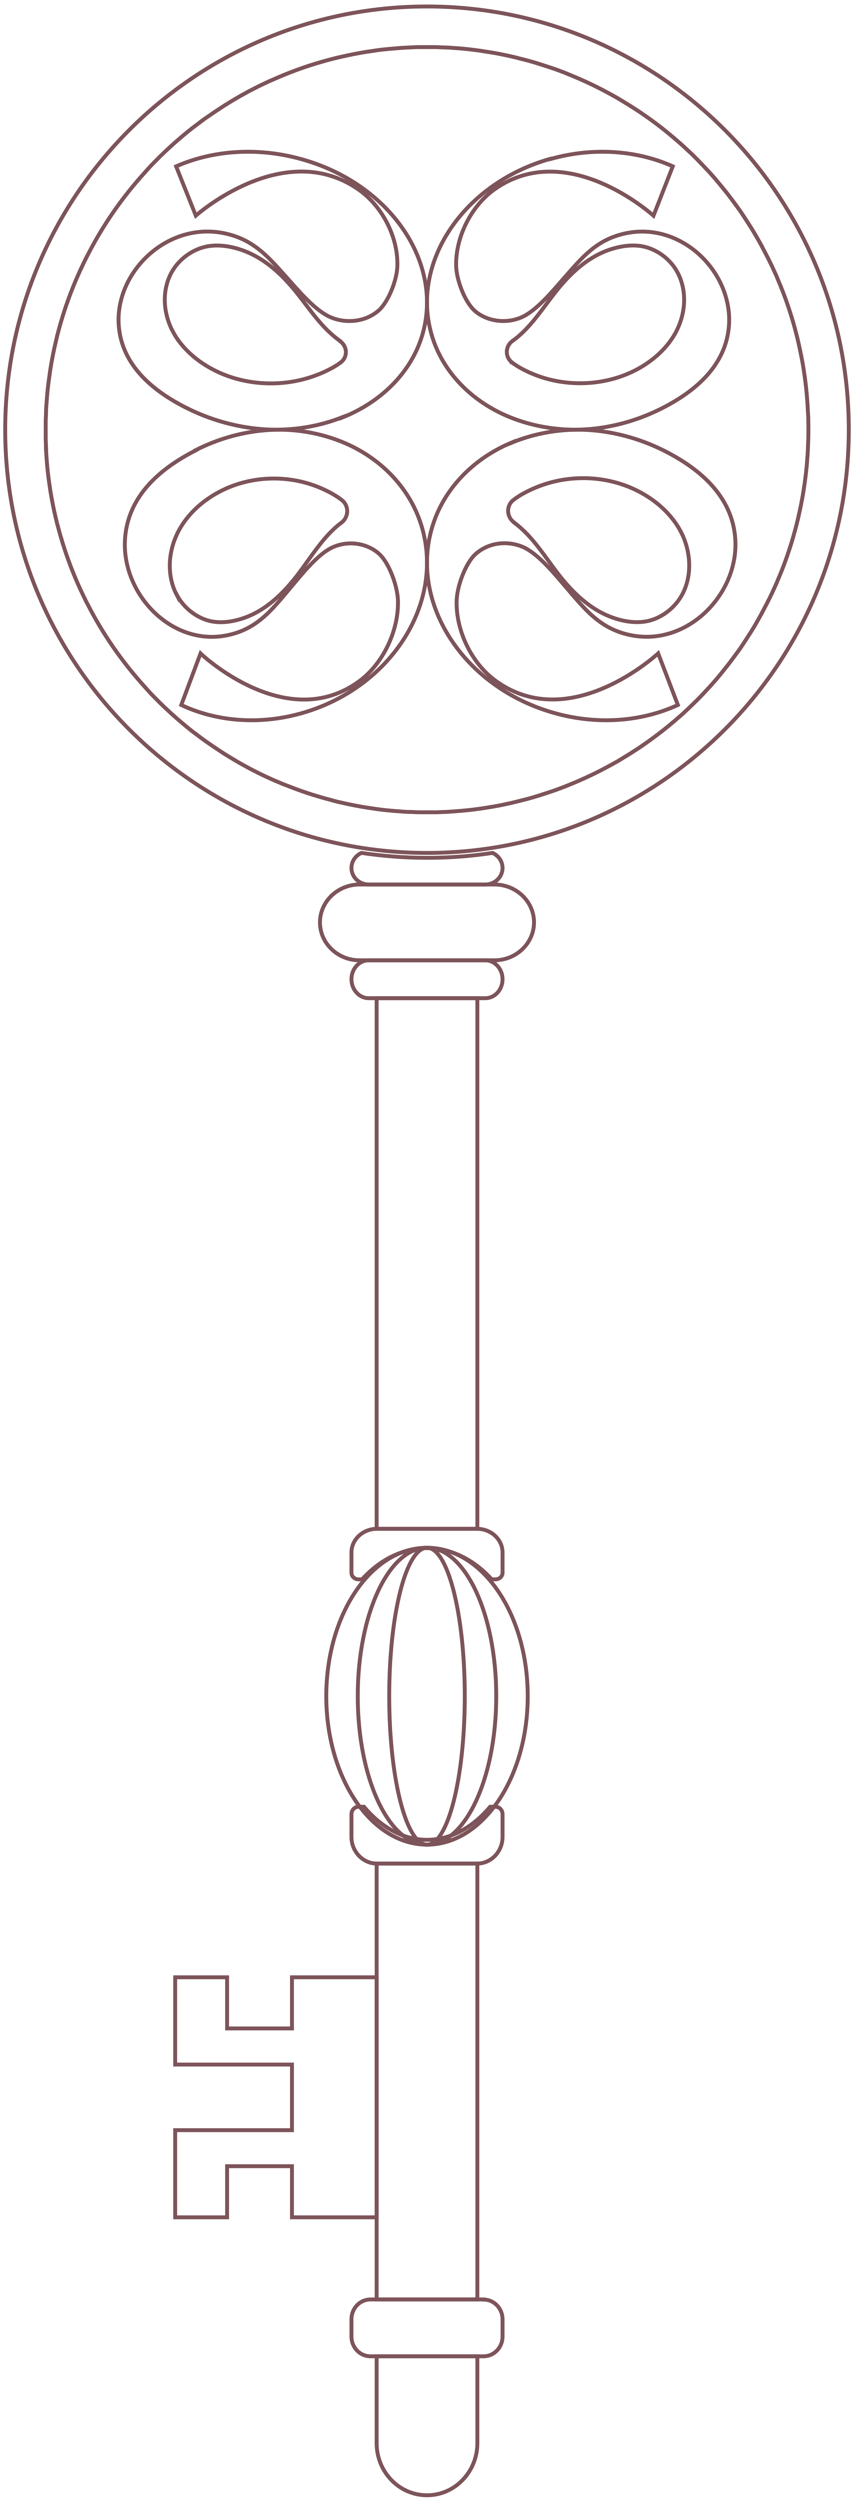 <?xml version="1.0" encoding="UTF-8"?> <svg xmlns="http://www.w3.org/2000/svg" width="164" height="480" viewBox="0 0 164 480" fill="none"><path d="M105.685 30.539C114.03 28.174 122.414 28.903 129.197 31.938L125.495 41.416C125.055 41.021 108.867 26.558 95 36.332C90.438 39.563 87.436 45.612 87.596 51.13C87.676 53.711 89.217 57.928 91.158 59.662C91.598 60.056 92.058 60.371 92.579 60.647C94.86 61.868 97.761 61.967 100.143 60.923C103.064 59.642 106.186 55.8 108.287 53.415C110.388 51.031 112.429 48.529 115.13 46.814C117.111 45.553 119.392 44.805 121.713 44.548C122.434 44.47 123.154 44.45 123.874 44.47C131.078 44.745 137.261 50.105 139.302 56.706C139.862 58.519 140.123 60.41 140.002 62.322C139.502 70.322 133.239 75.425 126.416 78.735C122.054 80.844 117.251 82.144 112.389 82.44C107.486 82.735 102.404 81.927 97.861 80.075C90.818 77.218 85.015 71.602 82.894 64.292C78.832 50.322 89.017 35.209 105.665 30.499L105.685 30.539ZM98.282 69.573C98.282 69.573 98.302 69.573 98.322 69.593C99.763 70.716 102.404 72.016 105.085 72.745C110.748 74.282 117.011 73.711 122.194 70.992C124.995 69.514 127.516 67.405 129.197 64.785C129.537 64.253 129.857 63.701 130.118 63.11C131.738 59.701 131.878 55.543 130.058 52.213C128.877 50.046 126.816 48.351 124.435 47.563C121.853 46.716 118.892 47.228 116.411 48.174C112.589 49.652 109.487 52.568 106.946 55.74C104.945 58.243 103.184 60.942 100.963 63.248C100.183 64.056 99.342 64.804 98.422 65.455C97.021 66.46 96.941 68.489 98.282 69.553V69.573Z" stroke="#7D545A" stroke-width="0.75" stroke-miterlimit="10"></path><path d="M65.824 80.075C61.186 81.927 55.996 82.735 50.989 82.44C46.024 82.144 41.12 80.843 36.665 78.734C29.718 75.423 23.301 70.318 22.791 62.316C22.668 60.405 22.934 58.513 23.506 56.699C25.61 50.097 31.904 44.736 39.26 44.46C39.996 44.44 40.731 44.46 41.467 44.538C43.837 44.795 46.187 45.544 48.19 46.805C50.949 48.52 53.033 51.023 55.178 53.408C57.324 55.793 60.512 59.636 63.495 60.917C65.927 61.962 68.91 61.883 71.219 60.641C71.75 60.365 72.22 60.03 72.67 59.656C74.652 57.921 76.225 53.703 76.307 51.121C76.491 45.583 73.426 39.532 68.746 36.32C54.586 26.544 38.055 41.011 37.605 41.405L33.825 31.944C40.772 28.889 49.314 28.18 57.835 30.545C74.836 35.236 85.237 50.373 81.088 64.347C78.922 71.659 72.997 77.256 65.804 80.134L65.824 80.075ZM65.293 65.45C64.353 64.8 63.495 64.031 62.698 63.243C60.409 60.937 58.632 58.236 56.588 55.733C53.973 52.56 50.826 49.663 46.923 48.185C44.389 47.219 41.365 46.726 38.729 47.574C36.318 48.342 34.213 50.057 32.987 52.225C31.128 55.536 31.291 59.695 32.926 63.124C33.212 63.696 33.518 64.248 33.866 64.8C35.603 67.421 38.157 69.53 41.018 71.008C46.31 73.748 52.726 74.319 58.489 72.762C61.227 72.033 63.924 70.732 65.395 69.609C65.395 69.609 65.416 69.609 65.436 69.589C66.826 68.525 66.724 66.495 65.293 65.49V65.45Z" stroke="#7D545A" stroke-width="0.75" stroke-miterlimit="10"></path><path d="M98.175 85.034C102.814 83.098 108.004 82.253 113.01 82.562C117.976 82.871 122.88 84.231 127.334 86.435C134.282 89.895 140.698 95.23 141.209 103.592C141.332 105.59 141.066 107.568 140.494 109.463C138.389 116.363 132.095 121.966 124.739 122.254C124.004 122.274 123.268 122.254 122.532 122.171C120.142 121.904 117.812 121.121 115.81 119.803C113.051 118.011 110.967 115.395 108.821 112.903C106.676 110.41 103.488 106.414 100.505 105.055C98.053 103.963 95.09 104.046 92.781 105.343C92.249 105.632 91.779 105.982 91.33 106.373C89.348 108.186 87.774 112.594 87.693 115.292C87.509 121.08 90.574 127.403 95.253 130.761C109.414 140.977 125.945 125.858 126.394 125.447L130.175 135.354C123.227 138.547 114.686 139.288 106.165 136.816C89.164 131.914 78.763 116.095 82.911 101.491C85.077 93.85 91.003 88 98.196 84.993L98.175 85.034ZM98.706 100.317C99.646 100.997 100.505 101.8 101.301 102.624C103.59 105.034 105.368 107.856 107.411 110.472C110.027 113.788 113.174 116.816 117.076 118.361C119.61 119.37 122.635 119.885 125.271 118.999C127.682 118.196 129.786 116.404 131.012 114.138C132.872 110.678 132.708 106.332 131.074 102.748C130.788 102.151 130.481 101.574 130.134 101.018C128.397 98.278 125.843 96.074 122.982 94.529C117.69 91.666 111.294 91.069 105.511 92.696C102.793 93.458 100.076 94.818 98.604 95.992C98.604 95.992 98.584 95.992 98.563 96.013C97.174 97.125 97.276 99.246 98.706 100.297V100.317Z" stroke="#7D545A" stroke-width="0.75" stroke-miterlimit="10"></path><path d="M37.57 86.432C41.934 84.209 46.738 82.871 51.602 82.562C56.506 82.253 61.591 83.097 66.134 85.032C73.18 88.016 78.985 93.882 81.107 101.519C85.171 116.112 74.982 131.898 58.328 136.818C49.981 139.287 41.594 138.546 34.808 135.356L38.511 125.456C38.952 125.888 55.145 140.996 69.017 130.766C73.581 127.391 76.583 121.072 76.423 115.309C76.343 112.613 74.802 108.208 72.86 106.397C72.42 105.985 71.959 105.656 71.439 105.368C69.157 104.091 66.255 103.989 63.873 105.079C60.95 106.417 57.828 110.431 55.726 112.921C53.624 115.412 51.582 118.026 48.88 119.816C46.918 121.134 44.616 121.916 42.294 122.183C41.574 122.266 40.853 122.286 40.133 122.266C32.926 121.978 26.761 116.379 24.7 109.484C24.139 107.59 23.879 105.615 23.999 103.618C24.479 95.261 30.765 89.931 37.59 86.473L37.57 86.432ZM33.927 114.156C35.108 116.42 37.17 118.19 39.552 119.014C42.134 119.899 45.097 119.364 47.579 118.376C51.402 116.832 54.505 113.786 57.047 110.493C59.048 107.879 60.81 105.059 63.032 102.651C63.812 101.807 64.653 101.025 65.574 100.345C66.975 99.296 67.055 97.176 65.714 96.064C65.714 96.064 65.694 96.064 65.674 96.044C64.233 94.871 61.591 93.512 58.908 92.751C53.264 91.145 46.978 91.742 41.794 94.603C38.992 96.147 36.469 98.349 34.788 101.086C34.448 101.642 34.127 102.218 33.867 102.836C32.246 106.397 32.106 110.74 33.927 114.197V114.156Z" stroke="#7D545A" stroke-width="0.75" stroke-miterlimit="10"></path><path d="M82 1.242C126.752 1.242 163 37.63 163 82.51C163 127.391 126.752 163.758 82 163.758C37.248 163.758 1 127.37 1 82.51C1 37.65 37.268 1.242 82 1.242ZM8.816 85.7C8.816 86.35 8.877 86.98 8.918 87.59C8.999 88.89 9.12 90.19 9.282 91.45C9.363 92.039 9.424 92.628 9.525 93.217C9.687 94.457 9.91 95.676 10.153 96.895C10.274 97.504 10.396 98.114 10.538 98.703C10.619 99.109 10.72 99.516 10.821 99.902C10.882 100.105 10.902 100.308 10.963 100.511C11.004 100.613 11.024 100.735 11.064 100.836C11.064 100.897 11.085 100.958 11.105 101.019C11.267 101.669 11.449 102.299 11.631 102.929C12.765 106.87 14.223 110.69 15.985 114.327C16.248 114.855 16.491 115.404 16.775 115.912C19.731 121.722 23.437 127.066 27.791 131.86C28.155 132.287 28.54 132.693 28.925 133.12C29.35 133.567 29.775 133.994 30.201 134.42C30.545 134.786 30.909 135.131 31.294 135.497C31.375 135.578 31.436 135.639 31.517 135.721C32.367 136.513 33.197 137.285 34.068 138.037C35 138.849 35.931 139.621 36.903 140.394C37.328 140.698 37.754 141.044 38.179 141.348C38.645 141.714 39.131 142.06 39.617 142.405C40.569 143.075 41.541 143.726 42.533 144.376C43.525 145.026 44.538 145.635 45.55 146.225C46.056 146.529 46.583 146.814 47.109 147.098C47.615 147.383 48.142 147.667 48.669 147.931C49.721 148.48 50.775 148.988 51.868 149.475C52.415 149.739 52.962 149.963 53.508 150.186C54.055 150.43 54.602 150.654 55.169 150.857C57.275 151.69 59.441 152.442 61.649 153.071C62.337 153.275 63.026 153.457 63.714 153.64C63.815 153.681 63.957 153.701 64.058 153.742H64.099C64.099 153.742 64.261 153.803 64.362 153.823C64.868 153.945 65.354 154.067 65.861 154.168C66.448 154.311 67.055 154.433 67.663 154.555C68.878 154.798 70.113 155.022 71.328 155.184C71.936 155.286 72.543 155.367 73.171 155.448C74.427 155.591 75.662 155.713 76.938 155.794C77.565 155.855 78.193 155.895 78.821 155.895C79.347 155.895 79.894 155.956 80.42 155.956C80.947 155.956 81.494 155.956 82.02 155.956C82.547 155.956 83.094 155.956 83.62 155.956C84.167 155.956 84.693 155.916 85.22 155.895C85.868 155.895 86.495 155.834 87.103 155.794C88.399 155.692 89.695 155.591 90.951 155.428C91.538 155.347 92.125 155.286 92.712 155.184C93.948 155.001 95.183 154.798 96.377 154.555C96.985 154.433 97.593 154.29 98.18 154.168C98.787 154.026 99.395 153.864 99.982 153.722C101.622 153.335 103.222 152.848 104.802 152.32C106.381 151.832 107.94 151.243 109.479 150.613C110.127 150.349 110.755 150.085 111.403 149.8C112.274 149.414 113.124 149.028 113.995 148.602C114.724 148.236 115.473 147.87 116.182 147.484C116.911 147.098 117.64 146.712 118.349 146.306C118.389 146.265 118.43 146.245 118.49 146.225C119.159 145.838 119.786 145.432 120.434 145.046C121.022 144.68 121.609 144.315 122.196 143.929C122.459 143.766 122.702 143.604 122.966 143.421C124.849 142.141 126.651 140.8 128.393 139.378C129.02 138.87 129.648 138.321 130.256 137.793C130.924 137.244 131.531 136.655 132.159 136.066C132.706 135.558 133.253 135.01 133.82 134.461C134.366 133.912 134.913 133.364 135.42 132.795C136.108 132.064 136.776 131.332 137.424 130.58C137.87 130.072 138.295 129.524 138.72 129.016C139.227 128.366 139.753 127.736 140.239 127.086C140.725 126.436 141.211 125.786 141.697 125.115C142.082 124.607 142.446 124.059 142.79 123.53C143.094 123.063 143.418 122.576 143.722 122.088C144.41 121.052 145.038 119.995 145.646 118.898C146.051 118.187 146.435 117.476 146.8 116.765C147.509 115.444 148.177 114.083 148.784 112.722C148.987 112.275 149.19 111.848 149.352 111.401C149.878 110.182 150.384 108.943 150.83 107.683C151.093 106.972 151.336 106.241 151.579 105.509C151.862 104.656 152.126 103.803 152.369 102.929C152.571 102.238 152.753 101.547 152.936 100.857C152.976 100.735 152.997 100.613 153.017 100.511V100.471C153.017 100.471 153.077 100.308 153.098 100.206C153.219 99.698 153.341 99.211 153.442 98.703C153.584 98.114 153.705 97.504 153.827 96.895C154.07 95.676 154.292 94.457 154.454 93.238C154.556 92.648 154.616 92.059 154.697 91.47C154.859 90.21 154.981 88.91 155.062 87.61C155.123 86.98 155.143 86.35 155.163 85.72C155.204 85.192 155.204 84.664 155.224 84.115C155.244 83.587 155.244 83.059 155.244 82.51C155.244 81.962 155.244 81.433 155.224 80.905C155.224 80.357 155.224 79.829 155.163 79.3C155.123 78.65 155.102 78.02 155.062 77.411C154.961 76.111 154.859 74.81 154.697 73.55C154.616 72.961 154.556 72.372 154.454 71.783C154.292 70.544 154.07 69.325 153.827 68.126C153.705 67.516 153.584 66.907 153.442 66.318C153.341 65.81 153.219 65.302 153.098 64.814C153.098 64.713 153.037 64.611 153.017 64.509C152.976 64.408 152.956 64.266 152.936 64.164C152.753 63.453 152.571 62.762 152.369 62.071C152.126 61.218 151.862 60.344 151.579 59.491C151.336 58.76 151.093 58.028 150.83 57.317C150.364 56.037 149.878 54.818 149.352 53.599C149.19 53.152 148.987 52.726 148.784 52.279C148.177 50.917 147.509 49.576 146.8 48.236C146.435 47.524 146.051 46.793 145.646 46.102C145.038 45.005 144.39 43.949 143.722 42.912C143.418 42.425 143.094 41.958 142.79 41.47C142.446 40.942 142.082 40.393 141.697 39.885C141.211 39.215 140.745 38.565 140.239 37.914C139.753 37.244 139.227 36.614 138.72 35.984C138.295 35.476 137.849 34.928 137.424 34.42C136.776 33.668 136.128 32.937 135.42 32.205C134.913 31.657 134.366 31.108 133.82 30.539C133.273 29.991 132.726 29.442 132.159 28.934C131.531 28.345 130.904 27.756 130.256 27.207C129.648 26.679 129.02 26.131 128.393 25.623C126.651 24.18 124.829 22.839 122.966 21.58C122.702 21.397 122.459 21.234 122.196 21.072C121.609 20.686 121.022 20.32 120.434 19.954C119.786 19.568 119.138 19.162 118.49 18.776C118.43 18.776 118.389 18.735 118.349 18.695C117.64 18.288 116.911 17.902 116.182 17.516C115.473 17.13 114.724 16.764 113.995 16.399C113.124 15.972 112.274 15.586 111.403 15.2C110.755 14.916 110.107 14.651 109.479 14.387C107.94 13.737 106.381 13.168 104.802 12.681C103.222 12.152 101.622 11.665 99.982 11.279C99.395 11.116 98.787 10.974 98.18 10.832C97.593 10.71 96.985 10.568 96.377 10.446C95.162 10.202 93.927 9.999 92.712 9.816C92.125 9.714 91.538 9.653 90.951 9.572C89.675 9.41 88.399 9.288 87.103 9.206C86.475 9.146 85.847 9.125 85.22 9.105C84.693 9.105 84.167 9.044 83.62 9.044C83.094 9.044 82.547 9.044 82.02 9.044C81.494 9.044 80.947 9.044 80.42 9.044C79.894 9.044 79.347 9.085 78.821 9.105C78.173 9.125 77.565 9.166 76.938 9.206C75.682 9.308 74.427 9.41 73.171 9.552C72.543 9.633 71.936 9.714 71.328 9.816C70.093 9.979 68.878 10.202 67.663 10.446C67.055 10.568 66.448 10.69 65.861 10.832C65.354 10.933 64.848 11.055 64.362 11.177C64.281 11.177 64.16 11.238 64.058 11.258C63.957 11.299 63.815 11.319 63.714 11.34C63.026 11.523 62.317 11.706 61.649 11.909C59.441 12.539 57.275 13.29 55.169 14.123C54.622 14.347 54.075 14.57 53.508 14.814C52.982 15.037 52.435 15.281 51.868 15.525C50.775 16.013 49.721 16.521 48.669 17.069C48.142 17.333 47.615 17.597 47.109 17.902C46.583 18.187 46.056 18.471 45.55 18.776C44.538 19.365 43.525 19.974 42.533 20.625C41.541 21.275 40.569 21.925 39.617 22.595C39.131 22.921 38.665 23.266 38.179 23.652C37.754 23.957 37.328 24.302 36.903 24.607C35.931 25.379 35 26.151 34.068 26.964C33.197 27.715 32.367 28.487 31.517 29.28C31.436 29.361 31.375 29.422 31.294 29.503C30.929 29.849 30.565 30.194 30.201 30.58C29.755 31.027 29.33 31.454 28.925 31.88C28.54 32.307 28.155 32.713 27.791 33.14C23.437 37.935 19.731 43.278 16.775 49.089C16.491 49.597 16.248 50.145 15.985 50.673C14.223 54.331 12.765 58.13 11.631 62.071C11.449 62.721 11.267 63.351 11.105 64.001C11.105 64.062 11.064 64.103 11.064 64.164C11.024 64.266 11.004 64.388 10.963 64.489C10.963 64.53 10.963 64.55 10.963 64.591C10.902 64.753 10.882 64.916 10.841 65.099C10.74 65.485 10.659 65.891 10.558 66.297C10.416 66.886 10.295 67.496 10.173 68.106C9.93 69.325 9.707 70.564 9.545 71.783C9.464 72.372 9.383 72.961 9.302 73.55C9.14 74.831 9.019 76.111 8.938 77.411C8.877 78.041 8.837 78.67 8.837 79.3C8.837 79.829 8.776 80.357 8.776 80.905C8.776 81.433 8.776 81.962 8.776 82.51C8.776 83.059 8.776 83.567 8.776 84.115C8.776 84.664 8.816 85.192 8.837 85.72L8.816 85.7Z" stroke="#7D545A" stroke-width="0.75" stroke-miterlimit="10"></path><path d="M82 479.087C87.336 479.087 91.672 474.602 91.672 469.084V452.405H72.329V469.084C72.329 474.623 76.665 479.087 82 479.087Z" stroke="#7D545A" stroke-width="0.75" stroke-miterlimit="10"></path><path d="M92.858 441.49H71.143C69.124 441.49 67.493 443.186 67.493 445.284V448.612C67.493 450.71 69.124 452.405 71.143 452.405H92.858C94.876 452.405 96.508 450.71 96.508 448.612V445.305C96.508 443.207 94.876 441.511 92.858 441.511V441.49Z" stroke="#7D545A" stroke-width="0.75" stroke-miterlimit="10"></path><path d="M70.798 191.653H93.202C95.039 191.653 96.508 190.013 96.508 188.014C96.508 186.016 95.018 184.376 93.202 184.376H70.798C68.962 184.376 67.493 186.016 67.493 188.014C67.493 190.013 68.982 191.653 70.798 191.653Z" stroke="#7D545A" stroke-width="0.75" stroke-miterlimit="10"></path><path d="M72.329 357.806H91.672V441.489H72.329V357.806Z" stroke="#7D545A" stroke-width="0.75" stroke-miterlimit="10"></path><path d="M72.329 191.651H91.672V293.527H72.329V191.651Z" stroke="#7D545A" stroke-width="0.75" stroke-miterlimit="10"></path><path d="M68.878 346.892H69.897C73.239 350.863 77.436 353.241 82 353.241C86.564 353.241 90.782 350.863 94.124 346.892H95.143C95.897 346.892 96.508 347.529 96.508 348.314V352.689C96.508 355.513 94.307 357.807 91.597 357.807H72.403C69.693 357.807 67.493 355.513 67.493 352.689V348.314C67.493 347.529 68.104 346.892 68.858 346.892H68.878Z" stroke="#7D545A" stroke-width="0.75" stroke-miterlimit="10"></path><path d="M62.657 325.668C62.657 341.401 71.326 354.169 81.99 354.169C92.655 354.169 101.344 341.401 101.344 325.668C101.344 309.935 92.675 297.167 81.99 297.167C71.306 297.167 62.657 309.935 62.657 325.668Z" stroke="#7D545A" stroke-width="0.75" stroke-miterlimit="10"></path><path d="M82 354.169C74.656 354.169 68.702 341.409 68.702 325.668C68.702 309.927 74.656 297.167 82 297.167C89.345 297.167 95.299 309.927 95.299 325.668C95.299 341.409 89.345 354.169 82 354.169Z" stroke="#7D545A" stroke-width="0.75" stroke-miterlimit="10"></path><path d="M74.746 325.668C74.746 341.401 77.994 354.169 82 354.169C86.007 354.169 89.254 341.401 89.254 325.668C89.254 309.935 86.007 297.167 82 297.167C77.994 297.167 74.746 309.935 74.746 325.668Z" stroke="#7D545A" stroke-width="0.75" stroke-miterlimit="10"></path><path d="M95.102 303.231H94.43C91.047 299.493 86.707 297.247 81.98 297.247C77.253 297.247 72.913 299.493 69.53 303.231H68.858C68.104 303.231 67.493 302.665 67.493 301.966V298.078C67.493 295.567 69.694 293.528 72.403 293.528H91.597C94.307 293.528 96.508 295.567 96.508 298.078V301.966C96.508 302.665 95.897 303.231 95.143 303.231H95.102Z" stroke="#7D545A" stroke-width="0.75" stroke-miterlimit="10"></path><path d="M69.045 184.376H94.952C99.122 184.376 102.551 181.113 102.551 177.099C102.551 173.086 99.143 169.822 94.952 169.822H69.045C64.875 169.822 61.446 173.086 61.446 177.099C61.446 181.113 64.854 184.376 69.045 184.376Z" stroke="#7D545A" stroke-width="0.75" stroke-miterlimit="10"></path><path d="M69.411 163.758C73.512 164.366 77.715 164.7 82 164.7C86.285 164.7 90.489 164.386 94.59 163.758C95.712 164.268 96.508 165.367 96.508 166.643C96.508 168.409 95.018 169.822 93.202 169.822H70.798C68.962 169.822 67.493 168.389 67.493 166.643C67.493 165.367 68.288 164.268 69.411 163.758Z" stroke="#7D545A" stroke-width="0.75" stroke-miterlimit="10"></path><path d="M43.611 379.638V389.455H56.069V379.638H72.328V425.724H56.069V415.907H43.611V425.724H33.642V415.907V408.99H43.611H56.069V396.393H43.611H33.642V389.455V379.638H43.611Z" stroke="#7D545A" stroke-width="0.75" stroke-miterlimit="10"></path></svg> 
